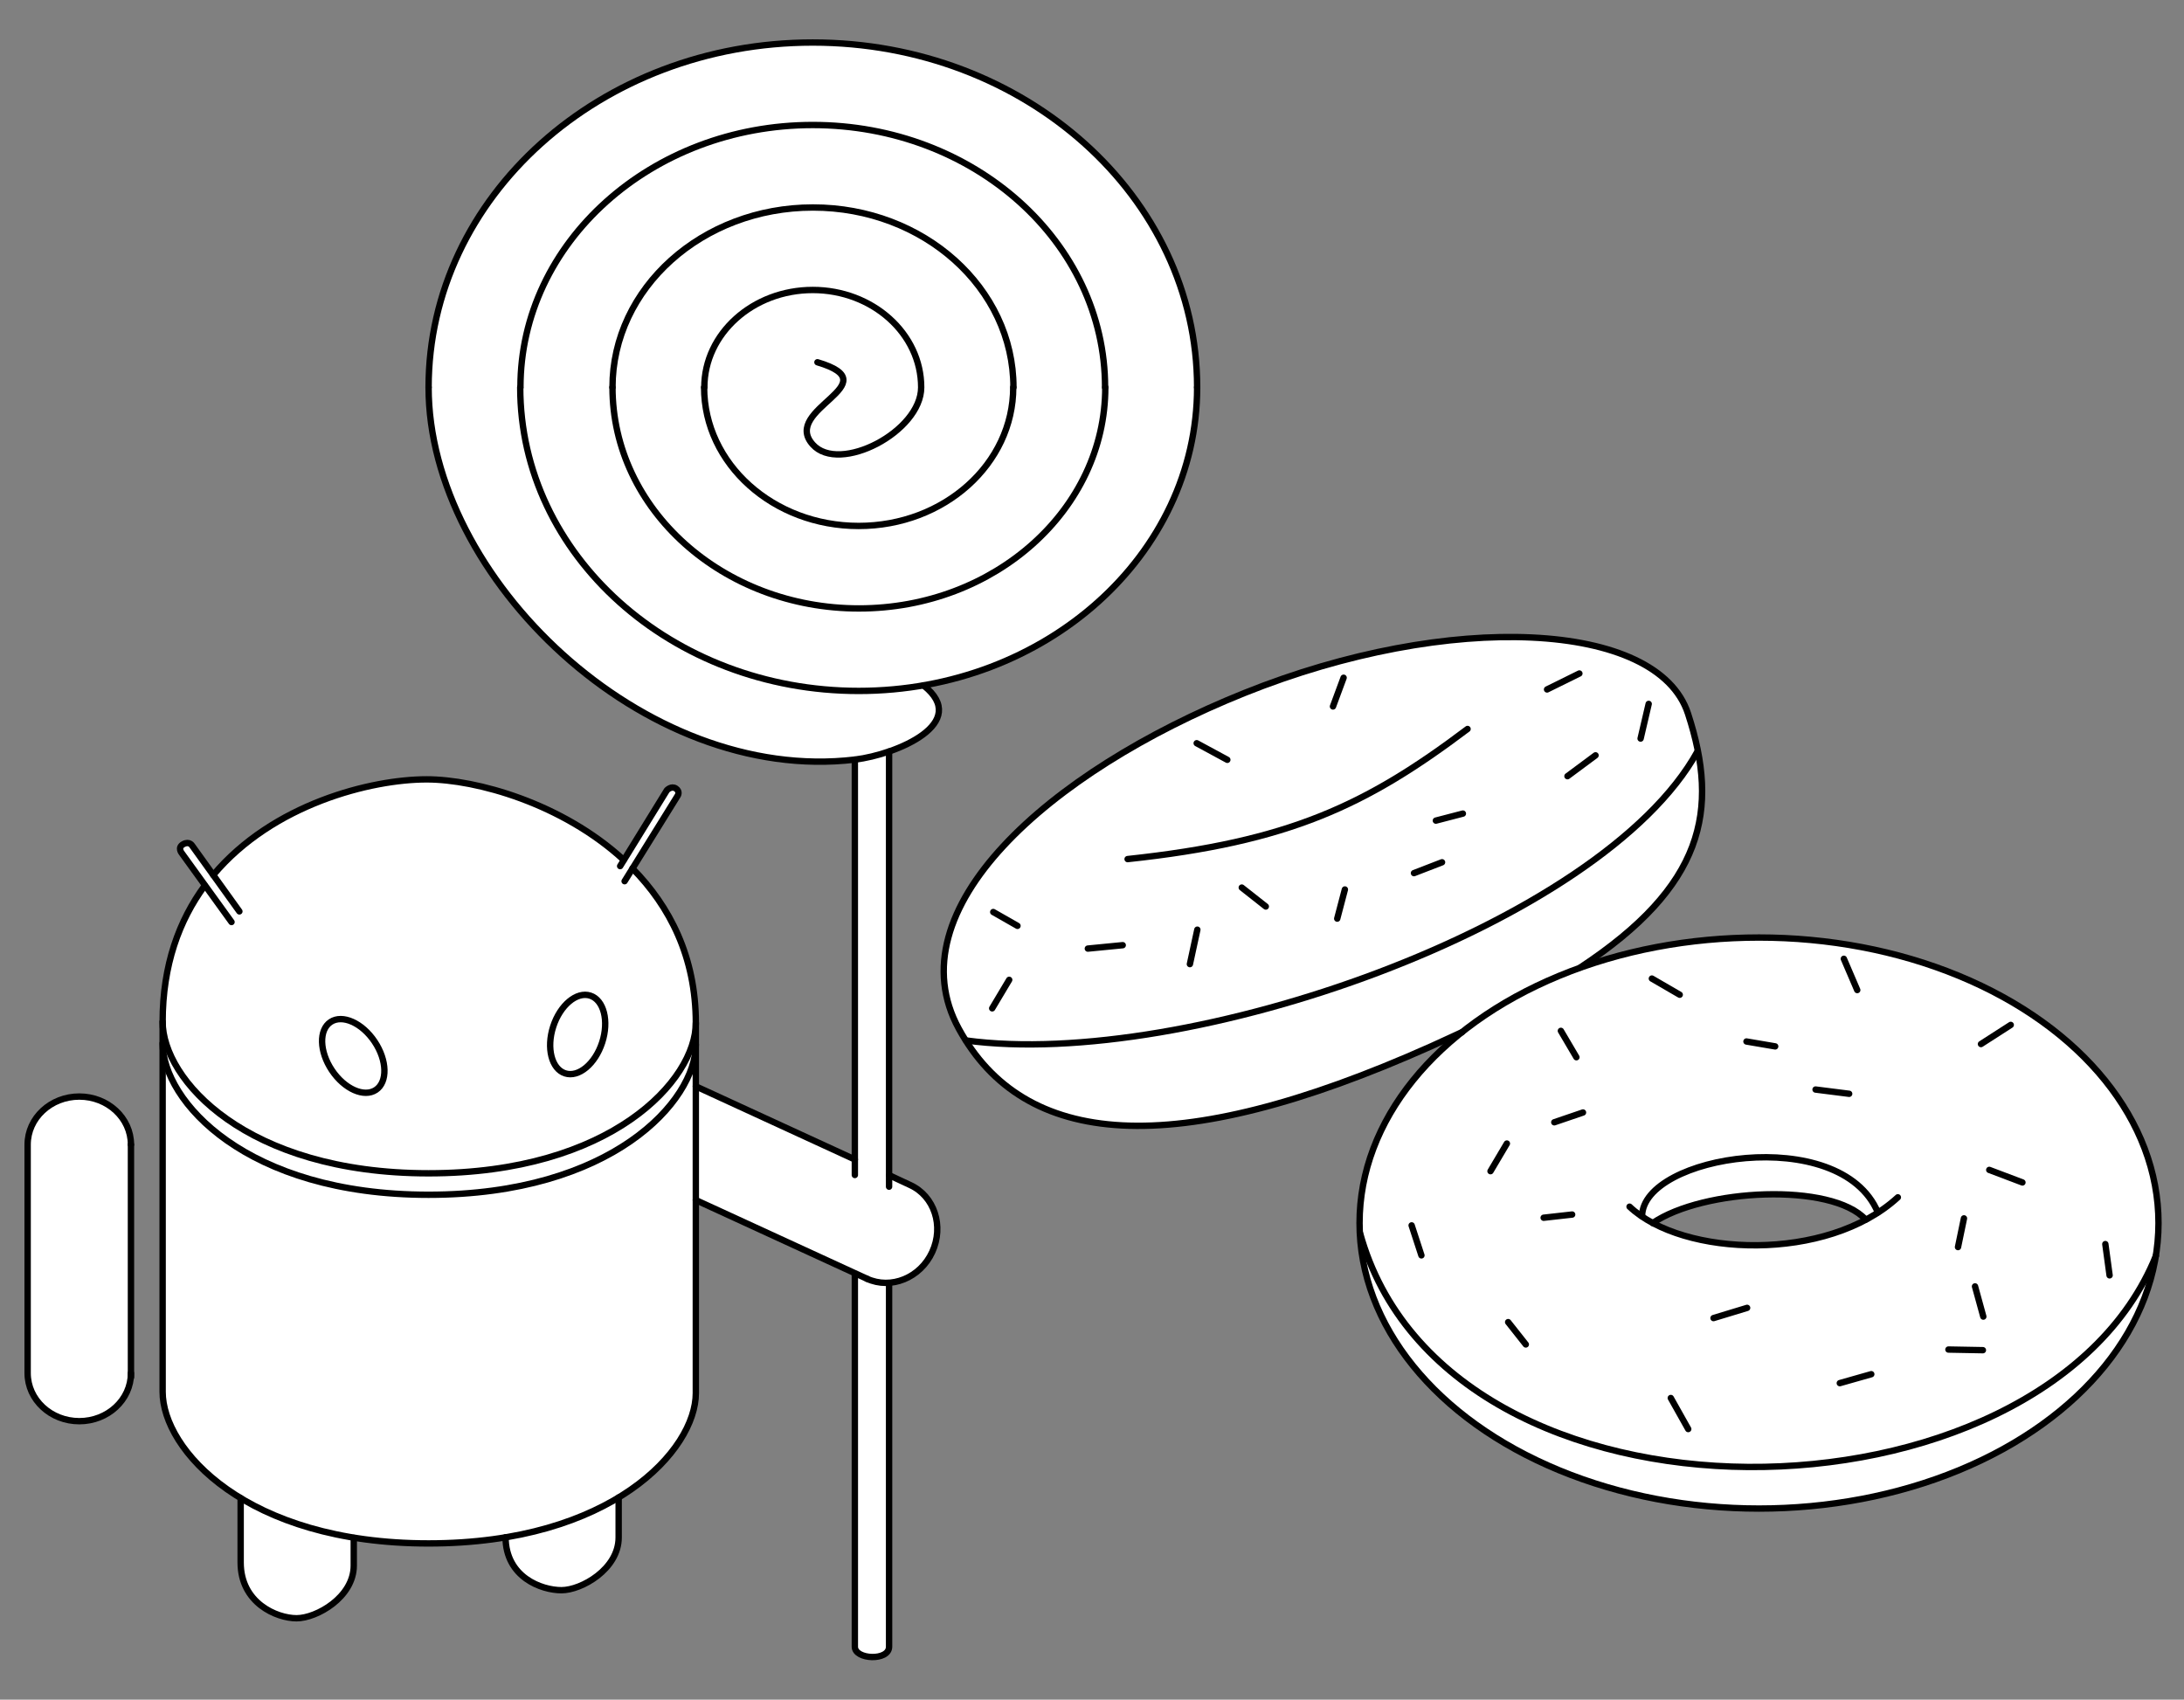 <?xml version="1.0" encoding="utf-8"?>
<svg xmlns="http://www.w3.org/2000/svg" xmlns:xlink="http://www.w3.org/1999/xlink" version="1.1" x="0px" y="0px" viewBox="0 0 1027.3 799.5" style="enable-background:new 0 0 1027.3 799.5;">
<rect x="0" y="0" width="1027.3" height="799.5" fill="#808080" stroke="none"/>
<style type="text/css">
	.st0{display:none;}
	.st1{fill:#FFFFFF;}
	.st2{fill:none;stroke:#000000;stroke-width:3;stroke-linecap:round;stroke-linejoin:round;stroke-miterlimit:10;}
</style>
<g id="Frame" class="st0">
</g>
<g id="Text">
	<g>
		<path class="st1" d="M37.3,515.7c-13.4,0-24.3,10.1-24.3,22.6v107.5c0,12.5,10.9,22.6,24.3,22.6s24.3-10.1,24.3-22.6V538.4&#xA;			C61.6,525.9,50.7,515.7,37.3,515.7z"/>
		<path class="st1" d="M434.4,322.4L434.4,322.4c73.4-12.7,128.8-70.6,128.8-140.2h0C563.1,92.6,482.2,20,382.3,20&#xA;			S201.6,92.6,201.6,182.2S303,369.1,402.1,357.3c0,0,0.1,0,0.1,0l0,0v188.1L327.3,511v-29.8c0-31.1-12.3-54.9-29.8-72.7l0,0&#xA;			l21.3-34.3c0,0,1.2-1.9-0.9-3.3c-2.1-1.4-4.2,0.8-4.2,0.8l-20.3,32.8l0,0c-28.9-26.6-69.4-37.9-92.7-37.9&#xA;			c-26,0-72.3,11.5-100.4,45l-0.1,0.1l-9.9-13.8c0,0-1.3-2.3-4.2-0.7c-2.8,1.7-0.7,4.2-0.7,4.2l10.9,15.2l-0.1,0.1&#xA;			c-12,16.3-19.8,37.3-19.8,64v174.1c0,14.9,11.8,35,36.7,50l0,0c0,0,0,11.3,0,30.3s16.9,26.2,26.3,26.2c9.4,0,26.9-9.9,26.9-24.8&#xA;			c0-10,0-12.5,0-13l-0.5-0.2c10.8,1.8,22.7,2.8,35.6,2.8c13.2,0,25.3-1,36.3-2.9l-0.1,0c0.1,18.8,16.9,24.9,26.3,24.9&#xA;			c9.4,0,26.9-9.9,26.9-24.8s0-18.8,0-18.8l-0.4,0.1c24.8-14.9,36.7-34.6,36.7-49.3v-90.8l75.6,34.7l-0.8-0.2v175.5&#xA;			c0,6.1,16.1,6.8,16.1,0v-171l-0.3-0.1c8.5-0.5,16.6-5.8,20.6-14.5c5.6-12.2,1-26.3-10.4-31.5l-6-2.8l-3.8-1.8l0,0.1V353.5l0,0&#xA;			C435.5,347.6,451.3,335.8,434.4,322.4z"/>
	</g>
	<path class="st1" d="M827.4,440.9c-30.3,0-58.9,5.1-84.3,14.2l0.1,0c58.1-38.3,65.6-73.9,50.7-119.4c-14.3-43.7-112-48.5-208.7-9.7&#xA;		C492.7,363.2,420.5,428.1,451,483.9s100.3,62.6,222.1,8.3c4.9-2.2,10.1-4.6,14.6-6.7l0,0c-30,23.8-48.2,55.3-48.2,89.8&#xA;		c0,74.2,84.1,134.3,187.9,134.3c96.5,0,176-52,186.6-119c0,0,0,0,0,0c0.8-5,1.2-10.2,1.2-15.4&#xA;		C1015.3,501.1,931.2,440.9,827.4,440.9z M877.2,574c-30.3,15.9-73.5,14.9-99,1.7l-0.8-0.4c23.7-16.2,84.1-19.2,100.2-1.6L877.2,574&#xA;		z"/>
</g>
<g id="Zeichnung">
	<path class="st2" d="M293.4,404.5c-28.9-26.6-69.4-37.9-92.7-37.9c-26,0-72.3,11.5-100.4,45"/>
	<path class="st2" d="M96.3,416.6c-12,16.3-19.8,37.3-19.8,64c0,27.1,39.1,71.3,125.1,71.3s125.7-43.9,125.7-70.7&#xA;		c0-31.1-12.3-54.9-29.8-72.7"/>
	<path class="st2" d="M76.5,490.7c0,27.1,39.1,71.3,125.1,71.3s125.7-43.9,125.7-70.7"/>
	<path class="st2" d="M76.5,480.6v174.1c0,27.1,39.1,71.3,125.1,71.3s125.7-43.9,125.7-70.7V481.2"/>
	
		<ellipse transform="matrix(0.832 -0.555 0.555 0.832 -247.701 175.987)" class="st2" cx="166.3" cy="496.4" rx="12.1" ry="19.2"/>
	
		<ellipse transform="matrix(0.308 -0.952 0.952 0.308 -275.006 595.138)" class="st2" cx="271.4" cy="486.5" rx="19.2" ry="12.1"/>
	<path class="st2" d="M112.6,428.7l-22.2-30.9c0,0-1.3-2.3-4.2-0.7s-0.7,4.2-0.7,4.2l23.4,32.4"/>
	<path class="st2" d="M291.7,407.4l22-35.7c0,0,2.1-2.2,4.2-0.8c2.1,1.4,0.9,3.3,0.9,3.3l-25,40.3"/>
	<path class="st2" d="M113.2,704.7c0,0,0,11.3,0,30.3c0,19,16.9,26.2,26.3,26.2s26.9-9.9,26.9-24.8c0-10,0-12.5,0-13"/>
	<path class="st2" d="M237.8,723.1c0.1,18.8,16.9,24.9,26.3,24.9c9.4,0,26.9-9.9,26.9-24.8s0-18.8,0-18.8"/>
	<path class="st2" d="M61.6,538.4c0-12.5-10.9-22.6-24.3-22.6S13,525.9,13,538.4v107.5c0,12.5,10.9,22.6,24.3,22.6&#xA;		s24.3-10.1,24.3-22.6"/>
	<line class="st2" x1="61.6" y1="538.4" x2="61.6" y2="647.9"/>
	<path class="st2" d="M407.8,601.5c11.3,5.2,25.1-0.4,30.7-12.6c5.6-12.2,1-26.3-10.4-31.5l-6-2.8l-3.8-1.8"/>
	<line class="st2" x1="407.8" y1="601.5" x2="327.3" y2="564.5"/>
	<line class="st2" x1="327.3" y1="511" x2="402.1" y2="545.4"/>
	<path class="st2" d="M402.1,599.1v175.5c0,6.1,16.1,6.8,16.1,0v-171"/>
	<line class="st2" x1="402.1" y1="357.3" x2="402.1" y2="552.7"/>
	<line class="st2" x1="418.2" y1="558.2" x2="418.2" y2="353.5"/>
	<path class="st2" d="M201.6,182.2c0,89.6,101.4,186.9,200.5,175.1c19.8-2.4,54.7-17.2,32.3-34.9"/>
	<path class="st2" d="M563.1,182.2c0,78.9-71.3,142.8-159.2,142.8s-159.2-63.9-159.2-142.8"/>
	<path class="st2" d="M519.9,182.2c0,57.4-51.9,104-115.9,104s-115.9-46.6-115.9-104"/>
	<path class="st2" d="M476.6,182.2c0,36-32.5,65.2-72.7,65.2s-72.7-29.2-72.7-65.2"/>
	<path class="st2" d="M563.1,182.2C563.1,92.6,482.2,20,382.3,20S201.6,92.6,201.6,182.2"/>
	<path class="st2" d="M244.8,182.2c0-68.1,61.6-123.4,137.5-123.4s137.5,55.2,137.5,123.4"/>
	<path class="st2" d="M288.1,182.2c0-46.7,42.2-84.6,94.3-84.6s94.3,37.9,94.3,84.6"/>
	<path class="st2" d="M331.3,182.2c0-25.3,22.9-45.8,51-45.8s51,20.5,51,45.8c0,20.8-38.5,40.9-51,26.9&#xA;		c-15.1-16.8,36.9-28.4,2.2-38.7"/>
	<ellipse class="st2" cx="827.4" cy="575.3" rx="187.9" ry="134.3"/>
	<path class="st2" d="M639.7,579.9c40.6,147.9,321.4,142.2,374.4,10.8"/>
	<path class="st2" d="M766.5,567.6c25.1,23.7,92.9,26.2,126.2-4.4"/>
	<path class="st2" d="M877.6,573.7c-16.1-17.6-76.5-14.6-100.2,1.6"/>
	<path class="st2" d="M883.3,570.3c-17.6-42-110.8-26.8-110.9,1.8"/>
	<path class="st2" d="M687.7,485.5c-4.6,2.1-9.7,4.5-14.6,6.7c-121.8,54.4-191.6,47.5-222.1-8.3S492.7,363.2,585.3,326&#xA;		c96.6-38.8,194.4-34.1,208.7,9.7c14.9,45.6,7.4,81.1-50.7,119.4"/>
	<path class="st2" d="M454.3,489.4c103.7,14.1,299-54,344.2-136"/>
	<path class="st2" d="M530.4,404.1c75.8-8.1,112-25.1,159.9-61.2"/>
	<line class="st2" x1="717.7" y1="632.4" x2="709.4" y2="621.9"/>
	<line class="st2" x1="854" y1="512.5" x2="869.8" y2="514.5"/>
	<line class="st2" x1="821.5" y1="489.9" x2="835" y2="492.2"/>
	<line class="st2" x1="865.4" y1="650.6" x2="880.2" y2="646.4"/>
	<line class="st2" x1="806" y1="620" x2="821.8" y2="615.2"/>
	<line class="st2" x1="794.1" y1="672.2" x2="785.9" y2="657.6"/>
	<line class="st2" x1="932.9" y1="619.3" x2="929" y2="605.1"/>
	<line class="st2" x1="951.3" y1="556.2" x2="935.7" y2="550.3"/>
	<line class="st2" x1="931.8" y1="491.1" x2="945.8" y2="482.1"/>
	<line class="st2" x1="873.6" y1="465.7" x2="867.3" y2="451"/>
	<line class="st2" x1="741.5" y1="497.3" x2="734.2" y2="484.9"/>
	<line class="st2" x1="708.8" y1="537.9" x2="701.1" y2="550.9"/>
	<line class="st2" x1="744.6" y1="523.3" x2="731.1" y2="527.9"/>
	<line class="st2" x1="726.1" y1="572.8" x2="739.5" y2="571.3"/>
	<line class="st2" x1="664" y1="576.4" x2="668.6" y2="590.5"/>
	<line class="st2" x1="990.3" y1="585.2" x2="992.3" y2="599.9"/>
	<line class="st2" x1="921" y1="586.6" x2="923.8" y2="573.1"/>
	<line class="st2" x1="916.5" y1="634.8" x2="932.7" y2="635.1"/>
	<line class="st2" x1="790.1" y1="467.9" x2="777" y2="460.3"/>
	<line class="st2" x1="511.7" y1="446.2" x2="528.1" y2="444.6"/>
	<line class="st2" x1="466.7" y1="474.3" x2="474.7" y2="460.9"/>
	<line class="st2" x1="478.6" y1="435.5" x2="467.2" y2="429"/>
	<line class="st2" x1="595.4" y1="426.4" x2="584.1" y2="417.5"/>
	<line class="st2" x1="559.7" y1="453.5" x2="563.2" y2="437.3"/>
	<line class="st2" x1="750.5" y1="355.3" x2="737.3" y2="365.1"/>
	<line class="st2" x1="727.7" y1="324.3" x2="742.9" y2="316.8"/>
	<line class="st2" x1="771.7" y1="347.4" x2="775.5" y2="331.1"/>
	<line class="st2" x1="627" y1="332.3" x2="632" y2="318.8"/>
	<line class="st2" x1="562.9" y1="349.6" x2="577.3" y2="357.4"/>
	<line class="st2" x1="665.1" y1="410.7" x2="678.3" y2="405.6"/>
	<line class="st2" x1="632.6" y1="418.4" x2="629" y2="432.1"/>
	<line class="st2" x1="675.4" y1="386" x2="688.1" y2="382.7"/>
</g>
</svg>